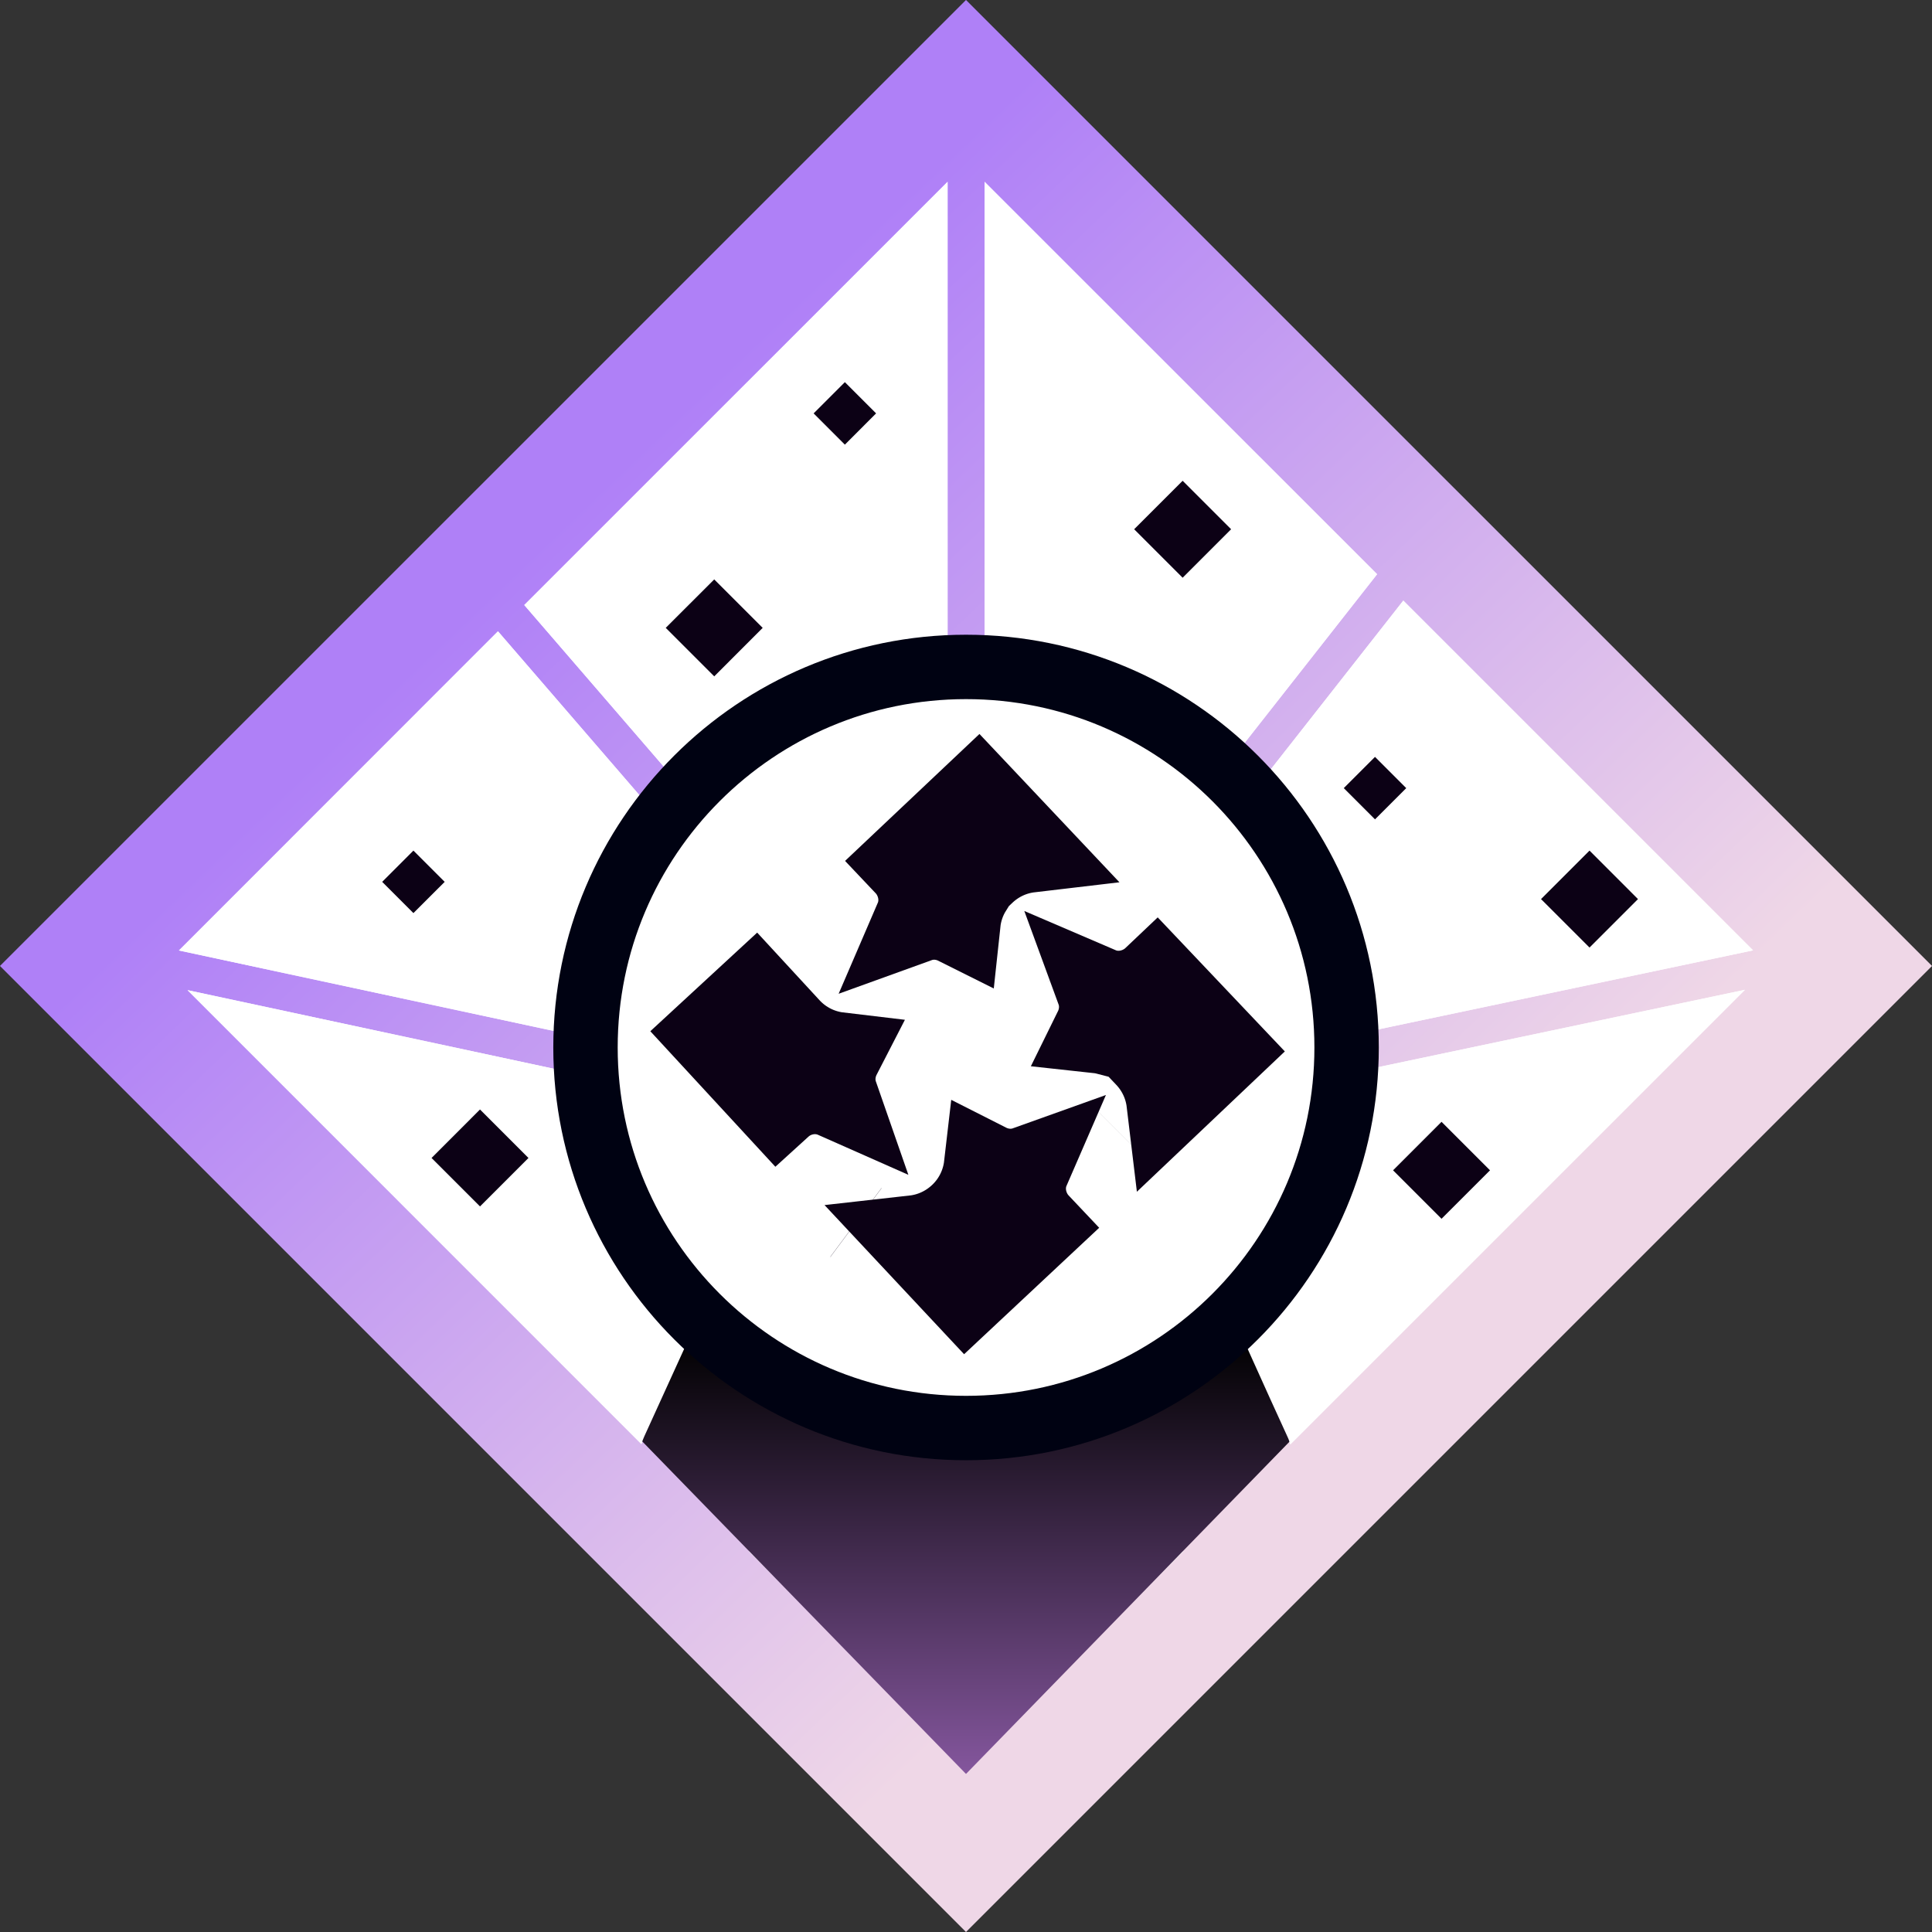 <svg width="60" height="60" viewBox="0 0 60 60" fill="none" xmlns="http://www.w3.org/2000/svg">
<rect x="0" y="0" width="60" height="60" fill="#333333" stroke="none"/>
<g clip-path="url(#clip0_3213_3324)">
<path d="M60.001 29.999L30 -0.001L-0.001 29.999L30 60L60.001 29.999Z" fill="url(#paint0_linear_3213_3324)"/>
<path d="M5.557 29.518L28.221 34.384L15.465 19.606L5.557 29.518Z" fill="white"/>
<path d="M29.427 35.815L5.824 30.75L19.92 44.847C19.943 44.77 19.97 44.694 20.005 44.617L21.842 40.586C21.842 40.586 24.668 37.787 29.427 37.569V35.815Z" fill="white"/>
<path d="M30.577 35.719V37.569C35.332 37.783 38.161 40.586 38.161 40.586C38.161 40.586 39.382 43.315 39.983 44.617C40.022 44.697 40.048 44.778 40.071 44.858L54.191 30.739L30.577 35.719Z" fill="white"/>
<path d="M29.428 5.647L16.282 18.79L29.428 34.02V5.647Z" fill="white"/>
<path d="M30.003 49.227C27.396 49.227 25.045 48.805 23.246 48.17L30.003 54.927L36.76 48.17C34.965 48.805 32.614 49.23 30.003 49.23V49.227Z" fill="white"/>
<path d="M43.581 18.652L31.204 34.414L54.443 29.514L43.581 18.652Z" fill="white"/>
<path d="M30.577 33.354L42.767 17.833L30.577 5.647V33.354Z" fill="white"/>
<path d="M20.182 41.455L40.636 41.727L40.091 44.727L30 55.091L19.909 44.727L20.182 41.455Z" fill="url(#paint1_linear_3213_3324)"/>
<path d="M5.557 29.518L28.221 34.384L15.465 19.606L5.557 29.518Z" fill="white"/>
<path d="M29.427 35.815L5.824 30.75L19.92 44.847C19.943 44.77 19.97 44.694 20.005 44.617L21.842 40.586C21.842 40.586 24.668 37.787 29.427 37.569V35.815Z" fill="white"/>
<path d="M30.577 35.719V37.569C35.332 37.783 38.161 40.586 38.161 40.586C38.161 40.586 39.382 43.315 39.983 44.617C40.022 44.697 40.048 44.778 40.071 44.858L54.191 30.739L30.577 35.719Z" fill="white"/>
<path d="M29.428 5.647L16.282 18.79L29.428 34.02V5.647Z" fill="white"/>
<path d="M43.581 18.652L31.204 34.414L54.443 29.514L43.581 18.652Z" fill="white"/>
<path d="M30.577 33.354L42.767 17.833L30.577 5.647V33.354Z" fill="white"/>
<path d="M30.001 44.349C36.529 44.349 41.82 39.058 41.82 32.531C41.82 26.003 36.529 20.712 30.001 20.712C23.474 20.712 18.183 26.003 18.183 32.531C18.183 39.058 23.474 44.349 30.001 44.349Z" fill="white" stroke="#000212" stroke-width="2" stroke-miterlimit="10"/>
<path d="M30.111 27.581C29.906 27.91 29.783 28.276 29.743 28.65C29.375 28.466 28.923 28.407 28.483 28.566C28.751 27.944 28.567 27.253 28.162 26.826L28.127 26.789L30.364 24.676L31.98 26.388C31.454 26.45 30.943 26.675 30.526 27.07L30.111 27.463V27.581Z" fill="white" stroke="#0C0115" stroke-width="2.662"/>
<path d="M22.077 32.101L23.439 30.844L24.47 31.962C24.9 32.429 25.461 32.697 26.042 32.766C25.85 33.139 25.794 33.592 25.945 34.026C25.34 33.758 24.646 33.908 24.196 34.33L24.162 34.361L22.077 32.101Z" fill="white" stroke="#0C0115" stroke-width="2.662"/>
<path d="M29.873 37.757C30.32 37.329 30.578 36.777 30.644 36.207C31.015 36.395 31.468 36.45 31.901 36.295C31.631 36.917 31.813 37.608 32.216 38.036L32.25 38.072L30.003 40.175L28.391 38.452C28.918 38.393 29.43 38.169 29.847 37.781L29.864 37.765L29.873 37.757ZM30.363 40.56L30.361 40.558L30.363 40.56L30.363 40.56ZM26.58 37.964L26.584 37.967L26.58 37.964Z" fill="white" stroke="#0C0115" stroke-width="2.662"/>
<path d="M34.69 31.779L34.41 32.059C34.291 32.028 34.17 32.007 34.049 31.994C34.234 31.618 34.282 31.164 34.124 30.733C34.746 31 35.438 30.815 35.864 30.41L35.904 30.372L38.02 32.603L36.313 34.222C36.25 33.697 36.023 33.186 35.63 32.772L34.69 31.779ZM33.873 30.47L33.873 30.469L33.873 30.47ZM38.404 32.239L38.4 32.242L38.404 32.239L38.404 32.239ZM35.026 35.444C35.026 35.444 35.026 35.444 35.027 35.443L35.026 35.444Z" fill="white" stroke="#0C0115" stroke-width="2.662"/>
<path d="M44.768 34.839L43.263 36.345L44.768 37.85L46.274 36.345L44.768 34.839Z" fill="#0C0115"/>
<path d="M49.364 26.416L47.858 27.922L49.364 29.427L50.869 27.922L49.364 26.416Z" fill="#0C0115"/>
<path d="M42.702 23.506L41.732 24.476L42.702 25.446L43.672 24.476L42.702 23.506Z" fill="#0C0115"/>
<path d="M26.238 11.868L25.268 12.838L26.238 13.809L27.208 12.838L26.238 11.868Z" fill="#0C0115"/>
<path d="M12.839 28.357L13.81 27.387L12.839 26.416L11.869 27.387L12.839 28.357Z" fill="#0C0115"/>
<path d="M36.728 14.931L35.222 16.436L36.728 17.942L38.233 16.436L36.728 14.931Z" fill="#0C0115"/>
<path d="M22.181 17.994L20.675 19.499L22.181 21.005L23.686 19.499L22.181 17.994Z" fill="#0C0115"/>
<path d="M14.907 37.467L16.412 35.962L14.907 34.456L13.402 35.962L14.907 37.467Z" fill="#0C0115"/>
</g>
<defs>
<linearGradient id="paint0_linear_3213_3324" x1="26.579" y1="56.579" x2="2.064" y2="30.916" gradientUnits="userSpaceOnUse">
<stop stop-color="#EFD7E7"/>
<stop offset="1" stop-color="#AF80F7"/>
</linearGradient>
<linearGradient id="paint1_linear_3213_3324" x1="30.273" y1="41.455" x2="30.273" y2="55.091" gradientUnits="userSpaceOnUse">
<stop/>
<stop offset="1" stop-color="#84569D"/>
</linearGradient>
<clipPath id="clip0_3213_3324">
<rect width="60" height="60" fill="white"/>
</clipPath>
</defs>
</svg>
